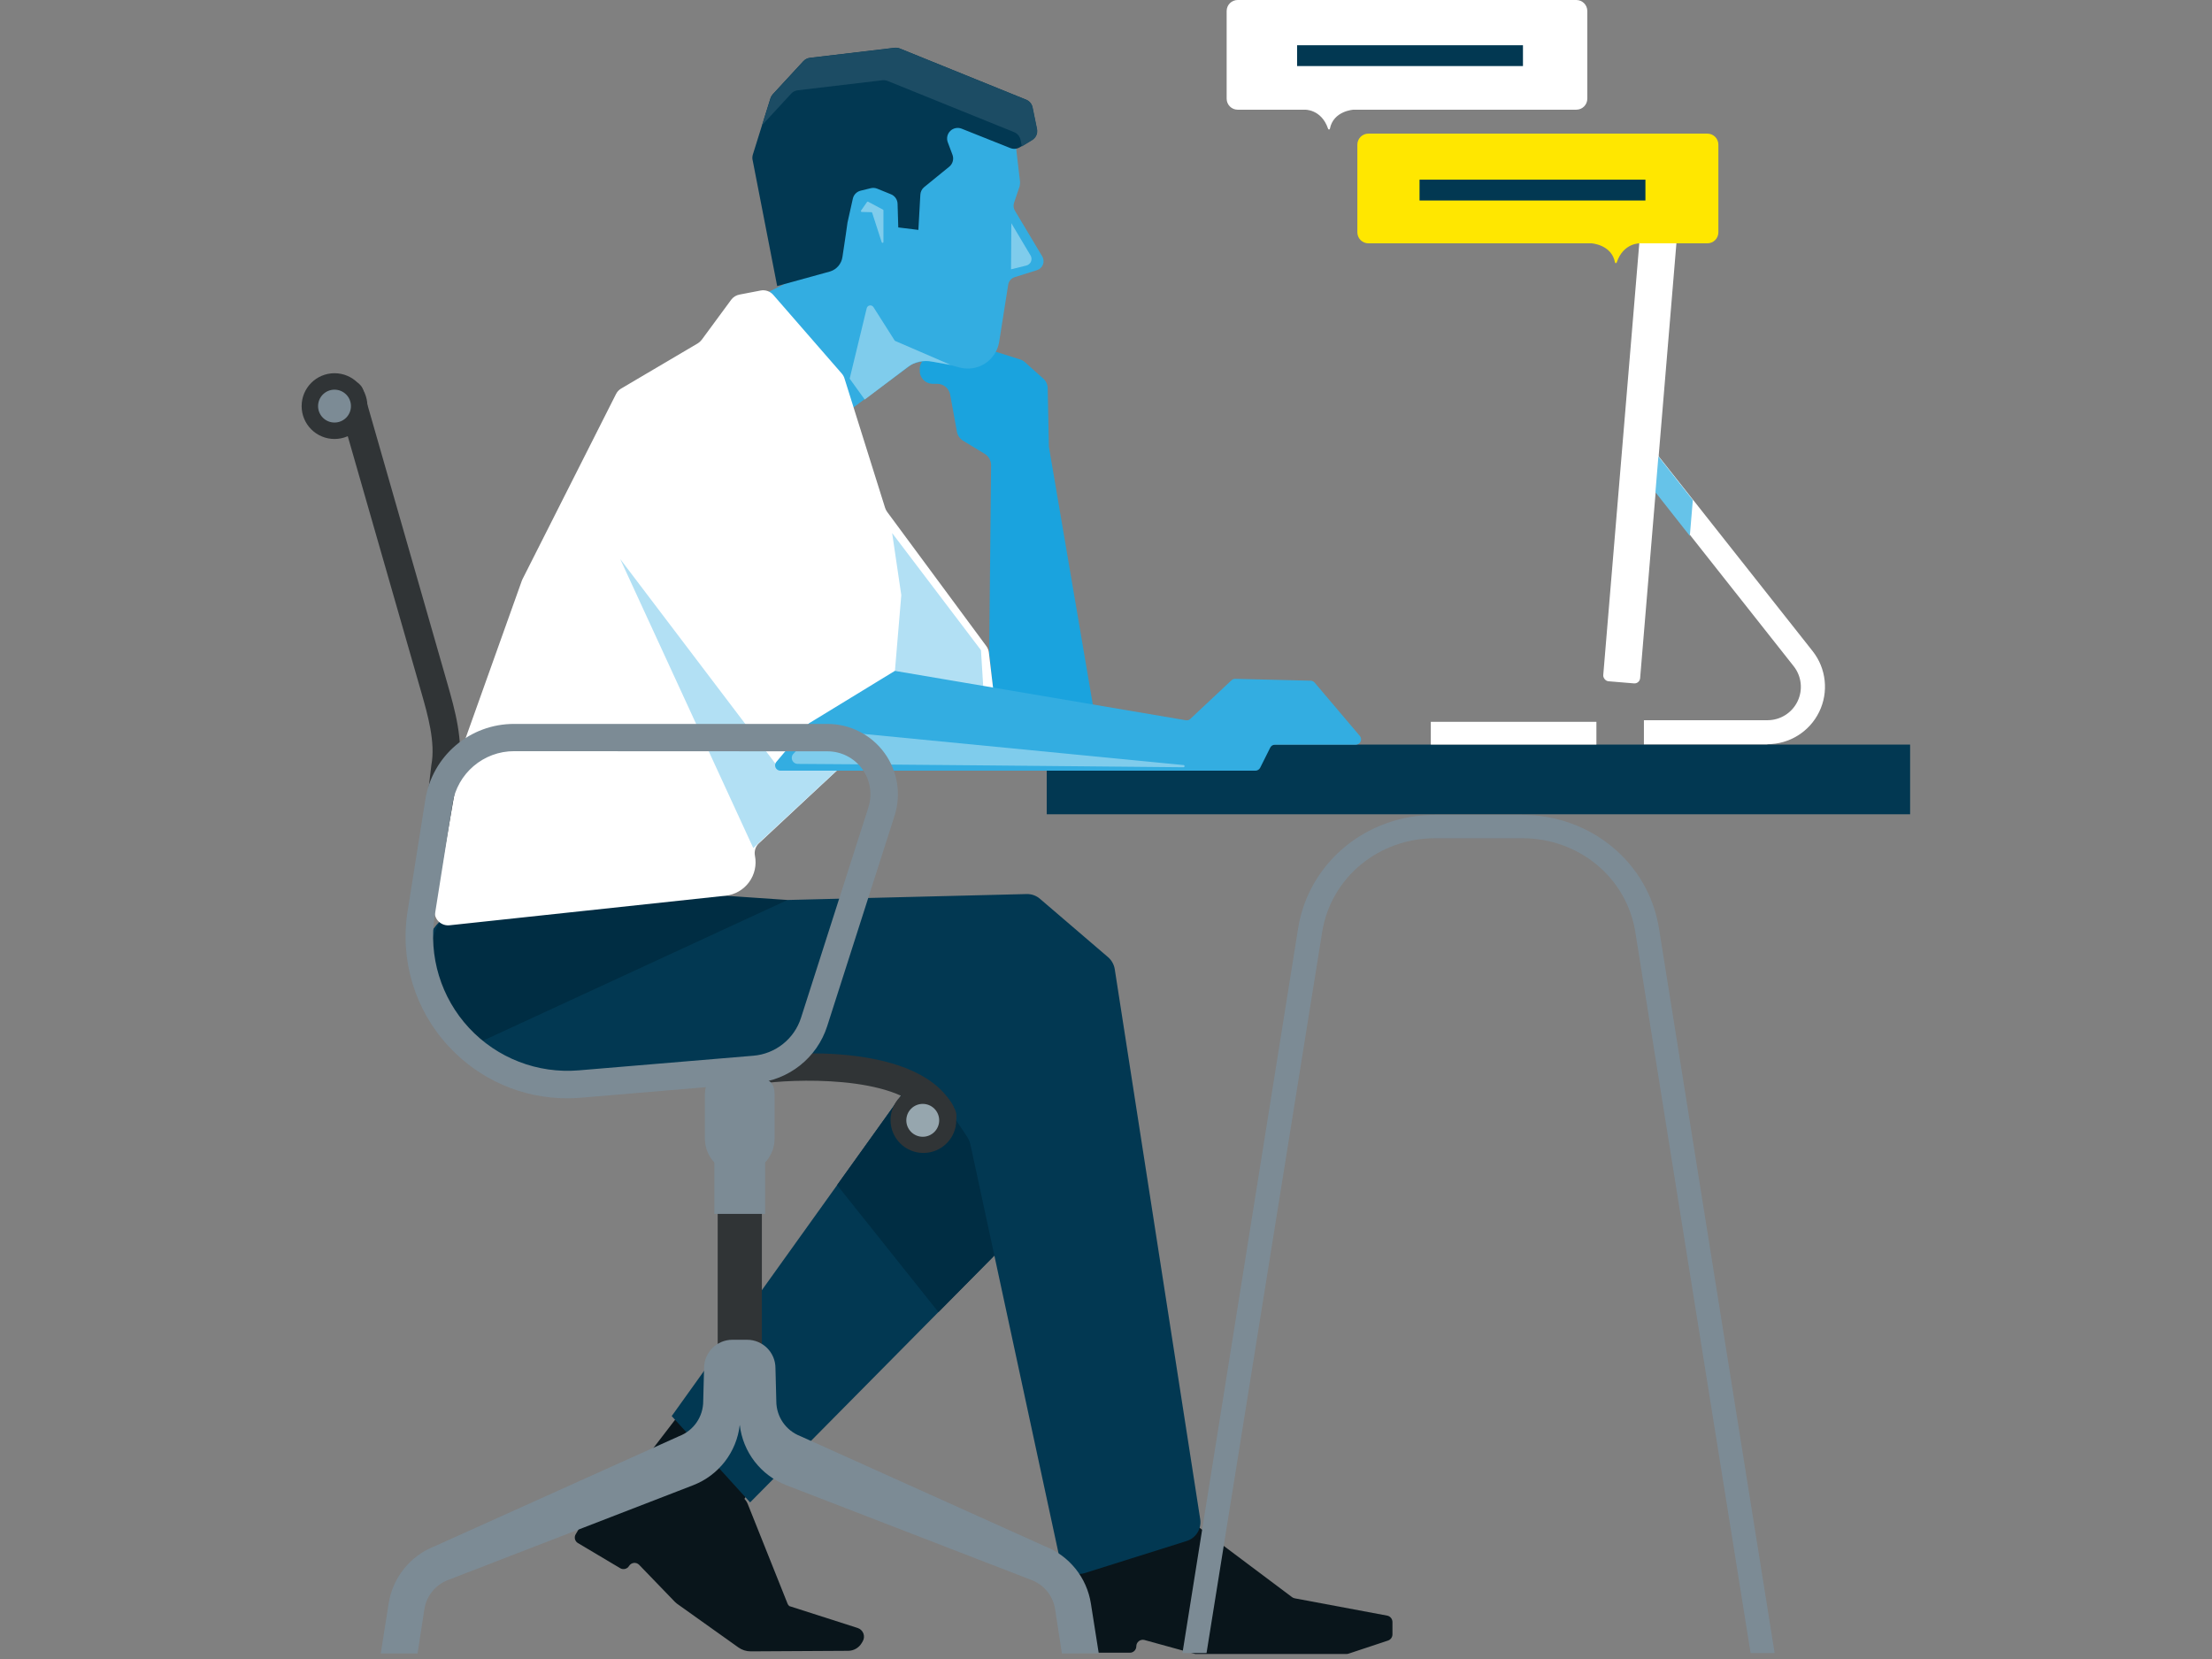 <?xml version="1.0" encoding="UTF-8"?>
<svg width="440px" height="330px" viewBox="0 0 440 330" version="1.1" xmlns="http://www.w3.org/2000/svg" xmlns:xlink="http://www.w3.org/1999/xlink">
    <rect x="0" y="0" width="440" height="330" fill="#808080" stroke="none"/>
    <title>Graphic elements / Icons / Rich icons / support-chat-male</title>
    <g id="Graphic-elements-/-Icons-/-Rich-icons-/-support-chat-male" stroke="none" stroke-width="1" fill="none" fill-rule="evenodd">
        <g id="Asset-47" transform="translate(60, 0)">
            <polygon id="Path" fill="#09151B" points="76.63 279.35 64.61 295.02 86.24 300.69 88.93 296.94"></polygon>
            <polygon id="Path" fill="#023852" points="159.63 227.67 89.21 298.85 73.61 281.68 126.62 207.66"></polygon>
            <polygon id="Path" fill="#002D43" points="126.67 261 159.55 227.77 126.53 207.77 106.51 235.72"></polygon>
            <path d="M158.35,145.85 L148.64,88.85 C148.635,88.8 148.635,88.75 148.64,88.7 L148.4,77.2 C148.385,76.477 148.069,75.792 147.53,75.31 L143.88,72.05 C143.608,71.799 143.283,71.611 142.93,71.5 L134.72,68.91 C134.265,68.785 133.785,68.785 133.33,68.91 L124.96,70.91 C123.645,71.209 122.776,72.464 122.96,73.8 L122.96,74.09 C123.131,75.336 124.164,76.285 125.42,76.35 L126.48,76.35 C127.722,76.373 128.776,77.268 129,78.49 L130.35,85.89 C130.487,86.624 130.926,87.266 131.56,87.66 L135.88,90.28 C136.669,90.759 137.147,91.617 137.14,92.54 L136.77,129.54 C136.755,129.663 136.755,129.787 136.77,129.91 L138,141.6 C138.356,143.09 139.847,144.014 141.34,143.67 L150.41,142 C151.77,141.76 158.46,147.18 158.35,145.85 Z" id="Path" fill="#1AA3DE"></path>
            <rect id="Rectangle" fill="#023852" x="148.21" y="148.11" width="171.74" height="13.86"></rect>
            <path d="M153.67,311.87 L153.67,327.47 C153.67,328.177 154.243,328.75 154.95,328.75 L164.74,328.75 C165.081,328.753 165.409,328.619 165.652,328.379 C165.894,328.138 166.03,327.811 166.03,327.47 L166.03,327.47 C166.029,327.069 166.215,326.691 166.532,326.446 C166.849,326.201 167.262,326.117 167.65,326.22 L177.74,329 C177.85,329.01 177.96,329.01 178.07,329 L207.87,329 C208.006,329.001 208.142,328.978 208.27,328.93 L216.1,326.33 C216.623,326.152 216.976,325.662 216.98,325.11 L216.98,322.65 C216.982,322.046 216.568,321.519 215.98,321.38 L197.54,317.93 C197.344,317.892 197.16,317.81 197,317.69 L178,303.44 C177.664,303.181 177.22,303.109 176.82,303.25 L154.59,310.65 C154.05,310.812 153.677,311.306 153.67,311.87 L153.67,311.87 Z" id="Path" fill="#09151B"></path>
            <path d="M62.52,291.79 L54.52,305.18 C54.341,305.471 54.287,305.821 54.37,306.152 C54.453,306.484 54.666,306.767 54.96,306.94 L63.37,311.94 C63.981,312.299 64.766,312.098 65.13,311.49 L65.13,311.49 C65.336,311.155 65.684,310.934 66.074,310.889 C66.464,310.844 66.854,310.981 67.13,311.26 L74.28,318.67 L74.65,318.99 L86.88,327.7 C87.595,328.21 88.452,328.483 89.33,328.48 L108.73,328.37 C109.821,328.362 110.829,327.786 111.39,326.85 L111.6,326.5 C111.886,326.024 111.94,325.444 111.745,324.923 C111.55,324.403 111.128,324.001 110.6,323.83 L97,319.47 C96.85,319.343 96.734,319.182 96.66,319 L88.73,299.15 C88.364,298.244 87.594,297.563 86.65,297.31 L63.9,291.2 C63.361,291.081 62.806,291.318 62.52,291.79 Z" id="Path" fill="#09151B"></path>
            <path d="M160.43,190.41 L146.86,178.78 C146.124,178.148 145.179,177.813 144.21,177.84 L91,179.16 C90.787,179.175 90.573,179.175 90.36,179.16 C85.42,178.47 24.36,170.26 24.9,189.38 C25.43,206.55 39.06,214.38 42.81,216.24 C43.397,216.528 44.047,216.662 44.7,216.63 L119.29,213.31 C122.022,213.193 124.618,214.508 126.14,216.78 L132.27,225.95 C132.662,226.535 132.937,227.191 133.08,227.88 L150.78,310 C151.016,311.074 151.691,311.999 152.641,312.552 C153.592,313.105 154.73,313.235 155.78,312.91 L176.04,306.53 C177.892,305.953 179.041,304.106 178.74,302.19 L161.74,192.78 C161.592,191.862 161.129,191.024 160.43,190.41 Z" id="Path" fill="#023852"></path>
            <path d="M25.53,190.39 L25.53,190.19 C25.705,182.626 31.966,176.629 39.53,176.78 L84.26,178.17 L96.66,179.02 L34.66,207.66 C28.94,203.775 25.52,197.305 25.53,190.39 Z" id="Path" fill="#002D43"></path>
            <path d="M91.6,58.91 C91.66,58.39 97.01,56.33 96.83,55.85 L90.75,33.53 C90.553,32.631 90.577,31.698 90.82,30.81 L95.65,17.61 C95.91,16.73 97.36,16.11 98.2,15.74 L111.49,12.11 C112.54,11.64 113.84,11.03 114.75,11.73 L141.82,26.91 L142.91,36.24 L142.84,36.99 L141.71,40.34 C141.531,40.855 141.59,41.423 141.87,41.89 L147.32,51 C147.601,51.478 147.66,52.055 147.48,52.58 L147.48,52.58 C147.277,53.132 146.831,53.56 146.27,53.74 L141.84,55.13 C141.162,55.336 140.661,55.91 140.55,56.61 L138.75,68 C138.466,69.769 137.445,71.334 135.941,72.307 C134.436,73.279 132.589,73.568 130.86,73.1 L129.17,72.65 L129.07,72.65 L126.07,72.03 C124.503,71.701 122.874,71.848 121.39,72.45 L108.92,81.67 L93.73,72.67 L91.6,58.91 Z" id="Path" fill="#33ADE1"></path>
            <path d="M115.73,48.15 L115.73,41.85 C115.73,41.782 115.691,41.72 115.63,41.69 L112.69,40.13 C112.609,40.089 112.511,40.115 112.46,40.19 L111.28,41.88 C111.244,41.934 111.24,42.003 111.269,42.061 C111.297,42.119 111.355,42.157 111.42,42.16 L113.32,42.21 C113.397,42.207 113.467,42.256 113.49,42.33 L115.39,48.21 C115.426,48.281 115.504,48.321 115.582,48.307 C115.661,48.293 115.721,48.229 115.73,48.15 L115.73,48.15 Z" id="Path" fill="#7FCCEC" style="mix-blend-mode: multiply;"></path>
            <path d="M94.59,56.9 L89.74,32 C89.625,31.605 89.625,31.185 89.74,30.79 L93.25,19.55 C93.345,19.254 93.502,18.981 93.71,18.75 L99.79,12.17 C100.13,11.799 100.591,11.561 101.09,11.5 L117.97,9.5 C118.31,9.467 118.652,9.515 118.97,9.64 L144.09,19.82 C144.742,20.081 145.219,20.652 145.36,21.34 L146.24,25.63 C146.417,26.508 146.014,27.401 145.24,27.85 L142.85,29.3 C142.285,29.64 141.595,29.699 140.98,29.46 L131.27,25.59 C130.497,25.288 129.619,25.467 129.026,26.047 C128.433,26.627 128.235,27.501 128.52,28.28 L129.46,30.78 C129.778,31.623 129.525,32.576 128.83,33.15 L123.83,37.22 C123.376,37.595 123.101,38.142 123.07,38.73 L122.68,45.73 L118.68,45.24 L118.54,40.54 C118.519,39.708 118.01,38.967 117.24,38.65 L114.49,37.53 C114.078,37.361 113.622,37.329 113.19,37.44 L111.19,37.93 C110.412,38.121 109.811,38.738 109.64,39.52 L108.58,44.27 C108.58,44.47 107.97,48.46 107.58,51.08 C107.4,52.45 106.44,53.59 105.12,54 L94.59,56.9 Z" id="Path" fill="#023852"></path>
            <path d="M146.29,25.65 L145.41,21.36 C145.269,20.672 144.792,20.101 144.14,19.84 L119,9.66 C118.682,9.535 118.34,9.487 118,9.52 L101.12,11.52 C100.621,11.581 100.16,11.819 99.82,12.19 L93.74,18.77 C93.532,19.001 93.375,19.274 93.28,19.57 L91.6,24.89 L97.38,18.62 C97.721,18.252 98.182,18.018 98.68,17.96 L115.56,15.96 C115.9,15.927 116.242,15.975 116.56,16.1 L141.68,26.27 C142.356,26.528 142.853,27.112 143,27.82 L143.27,29.13 L145.34,27.87 C146.095,27.406 146.476,26.517 146.29,25.65 Z" id="Path" fill="#1C4C64"></path>
            <path d="M145,50.83 L141.17,44.4 L141.11,53.57 L144.11,52.83 C144.534,52.741 144.89,52.454 145.066,52.058 C145.243,51.661 145.218,51.205 145,50.83 L145,50.83 Z" id="Path" fill="#7FCCEC" style="mix-blend-mode: multiply;"></path>
            <path d="M129.07,72.57 L118,67.79 L113.75,61.1 C113.593,60.845 113.297,60.71 113.001,60.759 C112.706,60.807 112.468,61.028 112.4,61.32 L109.01,75.32 L112.01,79.48 L120.58,73 C121.946,71.966 123.694,71.575 125.37,71.93 L129.07,72.57 Z" id="Path" fill="#7FCCEC" style="mix-blend-mode: multiply;"></path>
            <path d="M138,140.73 L136.7,129.79 C136.645,129.326 136.469,128.885 136.19,128.51 L116.46,101.81 C116.288,101.568 116.153,101.302 116.06,101.02 L108,75.34 C107.898,74.972 107.717,74.631 107.47,74.34 L93.83,58.67 C93.204,57.941 92.233,57.605 91.29,57.79 L87.13,58.59 C86.471,58.705 85.879,59.061 85.47,59.59 L79.58,67.59 C79.361,67.878 79.089,68.122 78.78,68.31 L63.52,77.31 C63.09,77.575 62.743,77.957 62.52,78.41 L43.92,115.23 C43.87,115.33 43.83,115.44 43.79,115.54 L27.69,160.63 C27.609,160.876 27.559,161.132 27.54,161.39 L26.45,181.22 C26.403,182.015 26.71,182.789 27.289,183.335 C27.868,183.881 28.66,184.143 29.45,184.05 L84.32,178.17 C86.186,177.97 87.883,176.995 88.996,175.483 C90.108,173.971 90.534,172.061 90.17,170.22 L90.17,170.22 C89.988,169.308 90.291,168.366 90.97,167.73 L110.4,149.61 C110.752,149.279 111.188,149.051 111.66,148.95 L135.94,143.68 C137.283,143.372 138.174,142.097 138,140.73 L138,140.73 Z" id="Path" fill="#FFFFFF"></path>
            <polygon id="Path" fill="#B2E0F4" points="117.46 106.03 119.28 118.38 117.46 140.05 135.89 141.62 135.13 129.33"></polygon>
            <polygon id="Path" fill="#B2E0F4" points="106.84 152.91 95.22 153.19 63.37 111.2 89.84 168.69"></polygon>
            <path d="M210.5,146.4 L201.5,135.78 C201.305,135.544 201.016,135.405 200.71,135.4 L185.71,135.03 C185.432,135.027 185.163,135.13 184.96,135.32 L176.77,143 C176.553,143.213 176.252,143.316 175.95,143.28 L118,133.45 L101.2,143.71 C101.042,143.777 100.902,143.88 100.79,144.01 L94.42,151.56 C94.157,151.874 94.099,152.311 94.27,152.683 C94.441,153.055 94.811,153.295 95.22,153.3 L189.72,153.3 C190.122,153.298 190.489,153.07 190.67,152.71 L192.67,148.71 C192.85,148.356 193.213,148.132 193.61,148.13 L209.68,148.13 C210.089,148.129 210.461,147.894 210.636,147.524 C210.812,147.154 210.759,146.717 210.5,146.4 L210.5,146.4 Z" id="Path" fill="#33ADE1"></path>
            <path d="M97.93,149.84 L101.47,145.95 C101.973,145.385 102.718,145.098 103.47,145.18 L175.41,152.18 C175.532,152.18 175.63,152.278 175.63,152.4 C175.63,152.522 175.532,152.62 175.41,152.62 C159.81,152.47 111.96,152.01 98.68,151.95 C98.178,151.948 97.732,151.631 97.564,151.159 C97.395,150.686 97.542,150.158 97.93,149.84 Z" id="Path" fill="#7FCCEC" style="mix-blend-mode: multiply;"></path>
            <rect id="Rectangle" fill="#FFFFFF" x="224.61" y="143.58" width="32.94" height="4.52"></rect>
            <path d="M180,328.81 L203,185.4 C204.73,174.58 214.2,166.73 225.53,166.73 L242.76,166.73 C254.09,166.73 263.56,174.58 265.29,185.4 L288.22,328.81 L293,328.81 L270,184.69 C267.91,171.59 256.44,162.09 242.73,162.09 L225.48,162.09 C211.77,162.09 200.3,171.59 198.21,184.69 L175.21,328.81 L180,328.81 Z" id="Path" fill="#7C8B95"></path>
            <rect id="Rectangle" fill="#FFFFFF" transform="translate(266.574, 86.719) rotate(4.77) translate(-266.574, -86.719) " x="262.894" y="37.544" width="7.36" height="98.35" rx="1.13"></rect>
            <path d="M291.54,148.06 L267,148.06 L267,143.26 L291.59,143.26 C294.131,143.259 296.448,141.806 297.555,139.519 C298.662,137.232 298.365,134.514 296.79,132.52 L265.98,93.52 L269.74,90.52 L300.56,129.52 C303.276,132.962 303.783,137.655 301.866,141.598 C299.949,145.541 295.945,148.04 291.56,148.03 L291.54,148.06 Z" id="Path" fill="#FFFFFF"></path>
            <polygon id="Path" fill="#66C3E9" points="276.13 106.6 276.73 99.47 269.88 90.78 269.29 97.91"></polygon>
            <path d="M261.41,53.18 C261.41,53.18 261.41,53.18 261.41,53.12 L261.41,53.18 Z" id="Path" fill="#FFE700"></path>
            <path d="M212.23,26.58 L279.62,26.58 C280.201,26.58 280.758,26.811 281.169,27.221 C281.579,27.632 281.81,28.189 281.81,28.77 L281.81,46.21 C281.81,46.791 281.579,47.348 281.169,47.759 C280.758,48.169 280.201,48.4 279.62,48.4 L266.29,48.4 C266.29,48.4 262.94,48.21 261.59,52.21 C261.53,52.38 261.28,52.39 261.25,52.21 C260.57,48.62 256.56,48.4 256.55,48.4 L212.23,48.4 C211.642,48.411 211.075,48.185 210.656,47.773 C210.236,47.361 210,46.798 210,46.21 L210,28.77 C210,28.182 210.236,27.619 210.656,27.207 C211.075,26.795 211.642,26.569 212.23,26.58 L212.23,26.58 Z" id="Path" fill="#FFE700"></path>
            <rect id="Rectangle" fill="#023852" x="222.37" y="35.74" width="44.93" height="4.14"></rect>
            <path d="M203.9,25.6 L203.9,25.54 C203.9,25.54 203.9,25.54 203.9,25.6 Z" id="Path" fill="#FFFFFF"></path>
            <path d="M253.58,0 L186.19,0 C184.98,0 184,0.98 184,2.19 L184,19.63 C184,20.84 184.98,21.82 186.19,21.82 L199.49,21.82 C199.49,21.82 202.83,21.63 204.19,25.64 C204.215,25.712 204.283,25.761 204.36,25.761 C204.437,25.761 204.505,25.712 204.53,25.64 C205.21,22.04 209.22,21.82 209.23,21.82 L253.55,21.82 C254.76,21.82 255.74,20.84 255.74,19.63 L255.74,2.19 C255.74,0.992 254.778,0.016 253.58,0 Z" id="Path" fill="#FFFFFF"></path>
            <rect id="Rectangle" fill="#023852" transform="translate(220.475, 11.07) rotate(-180) translate(-220.475, -11.07) " x="198.01" y="9" width="44.93" height="4.14"></rect>
            <rect id="Rectangle" fill="#303436" transform="translate(87.155, 254.7) rotate(-180) translate(-87.155, -254.7) " x="82.76" y="240.35" width="8.79" height="28.7"></rect>
            <rect id="Rectangle" fill="#7C8B95" transform="translate(87.145, 234.315) rotate(-180) translate(-87.145, -234.315) " x="82.1" y="227.17" width="10.09" height="14.29"></rect>
            <path d="M127.47,224.67 C128.409,224.687 129.291,224.22 129.805,223.434 C130.319,222.648 130.392,221.653 130,220.8 C123.55,206.8 95.24,209.63 92,210 L57.9,212.91 C48.35,213.79 38.29,211.54 32.3,204.98 C26.31,198.42 25.02,188.21 26.76,178.78 L31.22,153.17 C32.27,147.44 30.41,140.94 29.05,136.17 L12.28,77.68 C11.863,76.222 10.343,75.378 8.885,75.795 C7.427,76.212 6.583,77.732 7,79.19 L23.8,137.7 C25.08,142.16 26.66,147.7 25.8,152.2 L22.69,178.79 C20.69,189.89 22.22,199.79 29.39,207.65 C36.56,215.51 48.85,218.08 60.07,217 L92.52,215.4 C100.24,214.51 120.91,214.17 124.99,223.04 C125.423,224.024 126.394,224.663 127.47,224.67 L127.47,224.67 Z" id="Path" fill="#303436"></path>
            <circle id="Oval" fill="#303436" cx="123.68" cy="222.8" r="6.54"></circle>
            <circle id="Oval" fill="#303436" cx="6.54" cy="80.78" r="6.54"></circle>
            <path d="M151.23,328.9 L149.88,320.11 C149.48,317.475 147.697,315.257 145.21,314.3 L96.41,295.43 C91.333,293.462 87.767,288.84 87.15,283.43 C86.533,288.84 82.967,293.462 77.89,295.43 L29.09,314.3 C26.604,315.262 24.82,317.476 24.41,320.11 L23.06,328.9 L15.74,328.9 L17.3,319 C18.099,313.818 21.603,309.457 26.49,307.56 L75.12,285.66 C77.988,284.552 79.88,281.795 79.88,278.72 L80.05,272.14 C80.047,270.645 80.639,269.211 81.695,268.153 C82.752,267.095 84.185,266.5 85.68,266.5 L88.61,266.5 C91.725,266.5 94.25,269.025 94.25,272.14 L94.42,278.72 C94.42,281.795 96.312,284.552 99.18,285.66 L147.81,307.56 C152.697,309.457 156.201,313.818 157,319 L158.56,328.88 L151.23,328.9 Z" id="Path" fill="#7C8B95"></path>
            <path d="M87.15,233.46 L87.15,233.46 C83.335,233.427 80.248,230.345 80.21,226.53 L80.21,217.71 C80.21,213.89 83.34,214.25 87.15,214.25 L87.15,214.25 C90.96,214.25 94.08,213.89 94.08,217.71 L94.08,226.53 C94.042,230.342 90.962,233.422 87.15,233.46 L87.15,233.46 Z" id="Path" fill="#7C8B95"></path>
            <path d="M29.3,208.19 C22.528,200.948 19.496,190.976 21.09,181.19 L24.61,159.03 C25.992,150.338 33.509,143.955 42.31,144 L104.61,144 C109.081,144.001 113.282,146.137 115.917,149.748 C118.552,153.36 119.304,158.012 117.94,162.27 L104.54,204.12 C102.518,210.422 96.896,214.882 90.3,215.42 L55.59,218.35 C54.66,218.43 53.74,218.47 52.82,218.47 C43.889,218.476 35.362,214.749 29.3,208.19 Z M42.3,149.42 C36.168,149.397 30.94,153.86 30,159.92 L26.48,182.09 C25.194,190.201 27.709,198.454 33.3,204.47 C38.89,210.486 46.936,213.598 55.12,212.91 L89.84,210 C94.247,209.64 98,206.654 99.34,202.44 L112.74,160.59 C113.57,157.994 113.111,155.157 111.504,152.956 C109.897,150.754 107.336,149.451 104.61,149.45 L42.3,149.42 Z" id="Shape" fill="#7C8B95" fill-rule="nonzero"></path>
            <circle id="Oval" fill="#7C8B95" cx="6.54" cy="80.78" r="3.27"></circle>
            <circle id="Oval" fill="#96A6AE" cx="123.55" cy="222.85" r="3.27"></circle>
        </g>
    </g>
</svg>